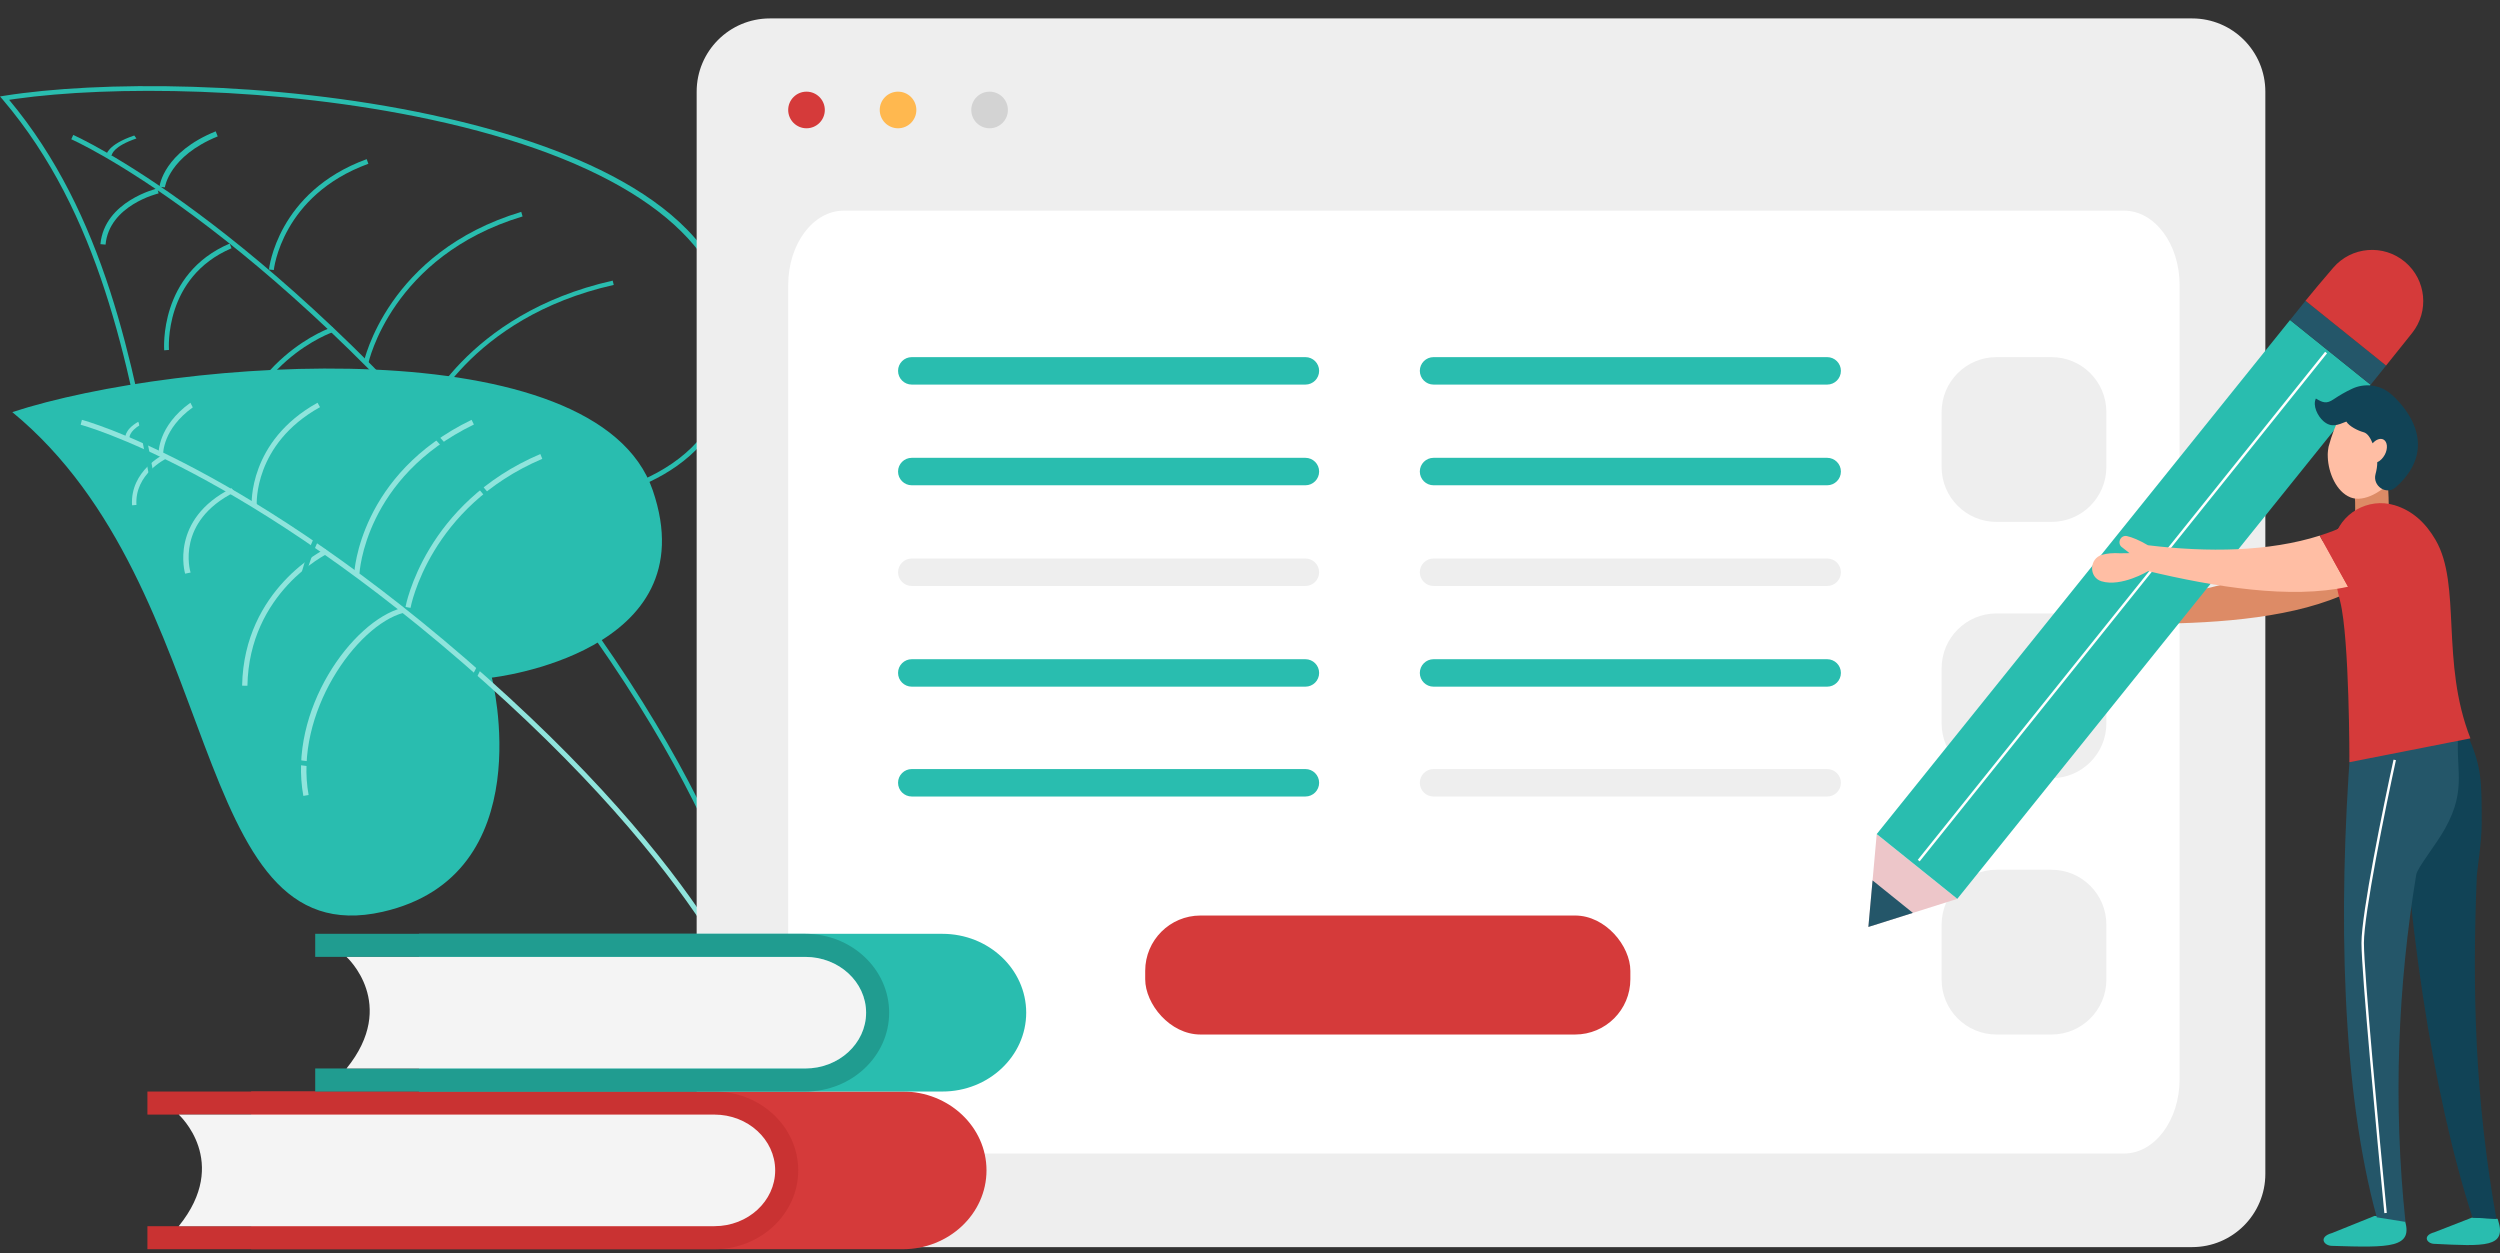 <svg width="407" height="204" viewBox="0 0 407 204" fill="none" xmlns="http://www.w3.org/2000/svg">
<rect x="0" y="0" width="407" height="204" fill="#333333" stroke="none"/>
<path fill-rule="evenodd" clip-rule="evenodd" d="M80.072 110.315C80.072 110.315 88.287 142.519 62.307 148.439C30.241 155.742 37.054 95.916 2 67.091C29.21 58.212 97.163 53.257 106.267 79.818C115.371 106.381 80.072 110.315 80.072 110.315Z" fill="#29BDAF"/>
<path fill-rule="evenodd" clip-rule="evenodd" d="M123.677 168.532C123.618 168.307 117.645 145.597 78.851 111.012C40.014 76.385 13.396 69.218 13.132 69.152L13.334 68.348C13.598 68.418 40.405 75.634 79.392 110.391C118.412 145.18 124.414 168.106 124.466 168.33L123.677 168.532Z" fill="#8FE4DC"/>
<path fill-rule="evenodd" clip-rule="evenodd" d="M49.384 129.572C46.86 115.698 57.31 101.121 65.467 98.961L65.701 99.763C58.03 101.797 47.841 116.2 50.243 129.428L49.384 129.572Z" fill="#8FE4DC"/>
<path fill-rule="evenodd" clip-rule="evenodd" d="M58.523 93.394L57.667 93.36C57.674 93.201 58.496 77.2 76.773 68.348L77.15 69.112C59.349 77.733 58.53 93.238 58.523 93.394Z" fill="#8FE4DC"/>
<path fill-rule="evenodd" clip-rule="evenodd" d="M30.138 93.394C30.112 93.308 27.552 84.569 37.701 79.48L38.182 80.119C28.621 84.914 30.924 92.876 31.027 93.212L30.138 93.394Z" fill="#8FE4DC"/>
<path fill-rule="evenodd" clip-rule="evenodd" d="M25.819 73.914C25.812 73.73 25.687 69.388 30.995 65.566L31.384 66.32C26.485 69.848 26.563 73.836 26.566 73.872L25.819 73.914Z" fill="#8FE4DC"/>
<path fill-rule="evenodd" clip-rule="evenodd" d="M66.833 98.96L66.017 98.811C66.047 98.64 69.144 81.948 87.966 73.914L88.284 74.698C69.897 82.547 66.863 98.793 66.833 98.96Z" fill="#8FE4DC"/>
<path fill-rule="evenodd" clip-rule="evenodd" d="M40.28 111.641L39.417 111.628C39.704 95.877 52.817 89.445 52.948 89.378L53.334 90.128C53.206 90.188 40.556 96.414 40.28 111.641Z" fill="#8FE4DC"/>
<path fill-rule="evenodd" clip-rule="evenodd" d="M40.974 82.263C40.967 82.158 40.393 71.838 51.692 65.566L52.1 66.284C41.249 72.304 41.793 82.109 41.799 82.204L40.974 82.263Z" fill="#8FE4DC"/>
<path fill-rule="evenodd" clip-rule="evenodd" d="M21.499 82.263C21.143 76.632 26.72 73.941 26.777 73.914L27.049 74.672C26.995 74.699 21.898 77.173 22.213 82.204L21.499 82.263Z" fill="#8FE4DC"/>
<path fill-rule="evenodd" clip-rule="evenodd" d="M20.391 71.448C20.38 71.393 20.141 70.018 22.504 68.665L22.902 69.133C20.923 70.265 21.073 71.315 21.079 71.361L20.391 71.448Z" fill="#8FE4DC"/>
<path fill-rule="evenodd" clip-rule="evenodd" d="M1.487 16.251C17.099 34.955 21.617 59.065 25.608 80.359C30.317 105.492 34.036 125.34 54.648 123.994C62.488 123.488 68.772 120.494 73.385 115.118C83.755 103.027 82.23 82.683 82.214 82.477L82.18 82.036L82.618 82.056C82.825 82.068 103.654 82.986 113.599 71.81C118.157 66.686 119.773 59.774 118.402 51.269C116.097 36.952 98.948 25.656 70.107 19.462C45.025 14.075 18.009 13.934 2.543 16.097C2.181 16.148 1.832 16.2 1.487 16.251ZM57.256 124.509C56.423 124.626 55.573 124.713 54.704 124.772C33.405 126.164 29.628 106.012 24.847 80.5C20.835 59.099 16.289 34.842 0.453 16.226L0.004 15.701L0.682 15.591C15.911 13.162 44.125 13.088 70.27 18.703C90.906 23.134 116.142 32.363 119.166 51.143C120.578 59.898 118.895 67.023 114.172 72.33C104.791 82.874 86.085 82.913 83.012 82.847C83.173 85.895 83.7 104.282 73.972 115.627C69.735 120.57 64.118 123.55 57.256 124.509Z" fill="#29BDAF"/>
<path fill-rule="evenodd" clip-rule="evenodd" d="M123.453 157.739L122.676 157.805C122.654 157.535 120.025 130.304 80.981 83.218C41.906 36.087 11.903 22.803 11.605 22.674L11.918 21.97C12.22 22.101 42.393 35.457 81.582 82.728C120.808 130.037 123.431 157.47 123.453 157.739Z" fill="#29BDAF"/>
<path fill-rule="evenodd" clip-rule="evenodd" d="M48.797 101.792L48.056 101.791C47.793 85.526 60.898 70.887 69.796 69.642C69.905 69.627 70.011 69.615 70.114 69.604L70.199 70.384C70.105 70.394 70.011 70.404 69.914 70.417C61.464 71.599 48.545 86.181 48.797 101.792Z" fill="#29BDAF"/>
<path fill-rule="evenodd" clip-rule="evenodd" d="M59.947 59.22L59.193 59.063C59.23 58.883 63.06 41.064 84.858 34.49L85.077 35.235C63.74 41.669 59.981 59.043 59.947 59.22Z" fill="#29BDAF"/>
<path fill-rule="evenodd" clip-rule="evenodd" d="M27.509 56.968L26.733 57.029C26.722 56.907 25.794 44.593 37.391 39.652L37.69 40.419C26.615 45.141 27.5 56.852 27.509 56.968Z" fill="#29BDAF"/>
<path fill-rule="evenodd" clip-rule="evenodd" d="M26.841 30.505L25.967 30.404C25.988 30.174 26.68 24.803 35.115 21.38L35.444 22.206C27.535 25.418 26.849 30.453 26.841 30.505Z" fill="#29BDAF"/>
<path fill-rule="evenodd" clip-rule="evenodd" d="M69.212 68.547L68.456 68.317C68.529 68.143 75.67 51.101 99.744 45.686L99.917 46.386C76.287 51.701 69.276 68.377 69.212 68.547Z" fill="#29BDAF"/>
<path fill-rule="evenodd" clip-rule="evenodd" d="M37.006 76.885L36.281 76.734C39.171 58.227 53.978 53.288 54.129 53.245L54.351 54.01C54.204 54.056 39.82 58.87 37.006 76.885Z" fill="#29BDAF"/>
<path fill-rule="evenodd" clip-rule="evenodd" d="M44.577 43.958L43.788 43.877C43.799 43.752 45.138 31.226 59.697 25.909L59.972 26.662C45.875 31.808 44.588 43.836 44.577 43.958Z" fill="#29BDAF"/>
<path fill-rule="evenodd" clip-rule="evenodd" d="M17.184 39.823L16.348 39.749C17.005 32.732 25.544 30.697 25.628 30.675L25.817 31.486C25.734 31.504 17.783 33.408 17.184 39.823Z" fill="#29BDAF"/>
<path fill-rule="evenodd" clip-rule="evenodd" d="M18.204 25.225L17.28 25.274C17.289 25.203 17.498 23.535 21.858 22.058L22.211 22.544C18.424 23.825 18.211 25.17 18.204 25.225Z" fill="#29BDAF"/>
<path d="M356.876 203.029H125.338C118.754 203.029 113.416 197.691 113.416 191.107V14.922C113.416 8.338 118.754 3 125.338 3H356.876C363.46 3 368.798 8.338 368.798 14.922V191.107C368.798 197.691 363.46 203.029 356.876 203.029Z" fill="#EEEEEE"/>
<path d="M345.795 187.794H137.364C132.368 187.794 128.319 182.367 128.319 175.672V46.418C128.319 39.722 132.368 34.296 137.364 34.296H345.795C350.791 34.296 354.84 39.722 354.84 46.418V175.672C354.84 182.367 350.791 187.794 345.795 187.794Z" fill="white"/>
<path d="M212.52 58.14H148.438C147.204 58.14 146.203 59.141 146.203 60.376C146.203 61.61 147.204 62.611 148.438 62.611H212.52C213.754 62.611 214.755 61.61 214.755 60.376C214.755 59.141 213.754 58.14 212.52 58.14Z" fill="#29BDAF"/>
<path d="M212.519 74.533H148.438C147.203 74.533 146.202 75.534 146.202 76.769C146.202 78.003 147.203 79.004 148.438 79.004H212.519C213.754 79.004 214.755 78.003 214.755 76.769C214.755 75.534 213.754 74.533 212.519 74.533Z" fill="#29BDAF"/>
<path d="M212.519 107.319H148.438C147.203 107.319 146.202 108.32 146.202 109.555C146.202 110.789 147.203 111.79 148.438 111.79H212.519C213.754 111.79 214.755 110.789 214.755 109.555C214.755 108.32 213.754 107.319 212.519 107.319Z" fill="#29BDAF"/>
<path d="M212.519 125.202H148.438C147.203 125.202 146.202 126.203 146.202 127.438C146.202 128.672 147.203 129.673 148.438 129.673H212.519C213.754 129.673 214.755 128.672 214.755 127.438C214.755 126.203 213.754 125.202 212.519 125.202Z" fill="#29BDAF"/>
<path d="M212.519 90.926H148.438C147.203 90.926 146.202 91.927 146.202 93.162C146.202 94.396 147.203 95.397 148.438 95.397H212.519C213.754 95.397 214.755 94.396 214.755 93.162C214.755 91.927 213.754 90.926 212.519 90.926Z" fill="#EEEEEE"/>
<path d="M297.465 58.14H233.383C232.149 58.14 231.148 59.141 231.148 60.376C231.148 61.61 232.149 62.611 233.383 62.611H297.465C298.7 62.611 299.701 61.61 299.701 60.376C299.701 59.141 298.7 58.14 297.465 58.14Z" fill="#29BDAF"/>
<path d="M297.465 74.533H233.383C232.148 74.533 231.147 75.534 231.147 76.769C231.147 78.003 232.148 79.004 233.383 79.004H297.465C298.699 79.004 299.7 78.003 299.7 76.769C299.7 75.534 298.699 74.533 297.465 74.533Z" fill="#29BDAF"/>
<path d="M297.465 107.319H233.383C232.148 107.319 231.147 108.32 231.147 109.555C231.147 110.789 232.148 111.79 233.383 111.79H297.465C298.699 111.79 299.7 110.789 299.7 109.555C299.7 108.32 298.699 107.319 297.465 107.319Z" fill="#29BDAF"/>
<path d="M297.465 125.202H233.383C232.148 125.202 231.147 126.203 231.147 127.438C231.147 128.672 232.148 129.673 233.383 129.673H297.465C298.699 129.673 299.7 128.672 299.7 127.438C299.7 126.203 298.699 125.202 297.465 125.202Z" fill="#EEEEEE"/>
<path d="M297.465 90.926H233.383C232.148 90.926 231.147 91.927 231.147 93.162C231.147 94.396 232.148 95.397 233.383 95.397H297.465C298.699 95.397 299.7 94.396 299.7 93.162C299.7 91.927 298.699 90.926 297.465 90.926Z" fill="#EEEEEE"/>
<path d="M333.981 84.965H325.03C320.094 84.965 316.093 80.964 316.093 76.028V67.078C316.093 62.141 320.094 58.14 325.03 58.14H333.981C338.917 58.14 342.918 62.141 342.918 67.078V76.028C342.918 80.964 338.916 84.965 333.981 84.965Z" fill="#EEEEEE"/>
<path d="M333.981 126.693H325.03C320.094 126.693 316.093 122.692 316.093 117.755V108.805C316.093 103.869 320.094 99.868 325.03 99.868H333.981C338.917 99.868 342.918 103.869 342.918 108.805V117.755C342.918 122.692 338.916 126.693 333.981 126.693Z" fill="#EEEEEE"/>
<path d="M333.981 168.42H325.03C320.094 168.42 316.093 164.419 316.093 159.483V150.533C316.093 145.596 320.094 141.595 325.03 141.595H333.981C338.917 141.595 342.918 145.596 342.918 150.533V159.483C342.918 164.419 338.916 168.42 333.981 168.42Z" fill="#EEEEEE"/>
<rect x="186.439" y="149.047" width="78.984" height="19.373" rx="9" fill="#D53A3A"/>
<circle cx="131.299" cy="17.903" r="2.981" fill="#D53A3A"/>
<circle cx="146.202" cy="17.903" r="2.981" fill="#FFB84F"/>
<circle cx="161.105" cy="17.903" r="2.981" fill="#D3D3D3"/>
<path d="M382.649 96.286L376.191 89.304C368.783 93.814 359.168 96.297 349.414 97.464L349.615 98.263L349.414 97.469C347.836 96.994 346.654 96.824 345.768 96.828C344.606 96.834 344.365 98.473 345.472 98.828L346.791 99.428L345.306 99.812C344.123 100.02 343.219 100.358 342.53 100.743C340.609 101.813 341.247 104.834 343.443 104.962C346.8 105.157 350.445 101.547 350.445 101.547V101.546C361.483 101.478 374.068 100.514 382.649 96.286Z" fill="#DD8B66"/>
<path d="M391.38 86.233C391.43 87.067 391.243 87.936 390.785 88.748C389.915 90.277 388.82 91.674 387.57 92.885C386.31 94.106 384.873 95.141 383.31 95.958C383.09 96.074 382.869 96.18 382.648 96.286L376.19 89.305C378.932 87.644 381.369 85.702 383.404 83.442C384.393 82.34 385.847 81.779 387.313 81.939C389.653 82.204 391.254 84.112 391.38 86.233Z" fill="url(#paint0_linear)"/>
<path d="M304.171 150.907L311.415 148.619L318.648 146.332L305.53 135.786L304.855 143.333L304.171 150.907Z" fill="#EDC6C9"/>
<path d="M304.171 150.907L311.415 148.619C309.393 146.983 306.809 144.904 304.855 143.333L304.171 150.907Z" fill="#245669"/>
<path d="M305.53 135.786L318.648 146.332L385.938 62.64L372.821 52.094L305.53 135.786Z" fill="#29BDAF"/>
<path d="M372.824 52.095L385.94 62.642L388.456 59.513L375.339 48.967L372.824 52.095Z" fill="#245669"/>
<path d="M375.335 48.965L388.452 59.513L388.577 59.358C389.228 58.548 390.923 56.428 392.683 54.226C395.507 50.691 394.996 45.547 391.531 42.638C388.035 39.702 382.825 40.12 379.851 43.584C378.211 45.494 376.555 47.449 375.46 48.812L375.335 48.965Z" fill="#D53A3A"/>
<path d="M378.685 57.395L312.368 140.105" stroke="white" stroke-width="0.4"/>
<path d="M388.395 74.936C388.395 74.936 389.021 79.936 388.87 84.176C388.799 86.172 383.428 87.664 383.233 87.554C383.003 87.423 382.851 87.156 382.918 86.851C383.365 84.827 383.878 81.189 382.738 78.153L388.395 74.936Z" fill="#DD8B66"/>
<path d="M391.399 73.054C391.377 69.642 389.731 65.498 387.39 64.786C384.327 63.854 381.276 64.758 379.087 72.738C379.087 72.738 379.042 72.957 379.001 73.315C379.001 73.315 378.985 73.485 378.963 73.743C378.939 74.029 378.964 74.102 378.964 74.304C378.964 74.304 378.963 74.265 378.963 74.433C379.063 76.991 380.356 80.05 382.647 80.972C384.864 81.864 388.074 79.957 389.893 77.614C390.971 77.541 391.756 72.933 391.399 73.054Z" fill="#FFBEA4"/>
<path d="M406.695 198.672C408.117 203.107 404.551 202.91 396.23 202.494C395.074 202.429 394.321 201.144 396.312 200.615L402.437 198.226C402.437 198.226 406 198.353 406.605 198.42L406.695 198.672Z" fill="#29BDAF"/>
<path d="M390.607 119.773L401.784 119.773C404.033 124.989 404.019 127.054 404.019 134.144C404.019 137.125 403.267 141.626 403.22 142.771C402.461 161.131 402.934 179.077 406.416 198.444L402.529 198.226C395.995 178.113 391.439 147.957 390.607 119.773Z" fill="#114356"/>
<path d="M391.401 198.363C393.106 203.254 389.055 203.11 379.603 202.826C378.29 202.778 377.409 201.367 379.657 200.738L386.559 197.957C386.559 197.957 390.605 198.023 391.293 198.085L391.401 198.363Z" fill="#29BDAF"/>
<path d="M382.708 121.021L400.294 118.496C399.548 125.202 401.784 128.183 398.058 134.889C396.611 137.495 393.548 141.266 393.363 142.387C390.406 160.346 389.55 179.396 391.611 198.925L386.935 198.18C381.267 177.503 380.586 148.863 382.708 121.021Z" fill="#245669"/>
<path d="M382.487 124.082L402.189 120.206C397.287 107.77 400.765 95.237 396.519 87.914C394.903 85.128 392.75 83.129 389.832 82.246C385.544 80.949 380.934 83.567 379.966 87.941C379.375 90.611 380.022 94.072 380.986 97.932C382.506 104.016 382.487 124.082 382.487 124.082Z" fill="#D53A3A"/>
<path d="M378.244 68.556C379.55 69.687 380.594 69.184 381.987 68.633C382.461 69.427 383.912 70.132 384.792 70.365C385.43 70.529 385.914 71.312 386.262 72.173C386.803 71.554 387.51 71.284 388.022 71.554C388.68 71.903 388.786 73.015 388.245 74.03C387.926 74.621 387.471 75.056 387.017 75.249C387.026 75.839 386.92 76.506 386.736 77.183C386.223 79.099 388.477 80.656 389.986 79.359C389.996 79.35 390.005 79.34 390.024 79.331C397.907 72.309 390.711 65.268 388.951 63.913C387.268 62.617 384.888 62.366 382.954 63.275C381.9 63.758 380.856 64.368 379.907 65.006C378.776 65.77 378.186 65.587 377.025 64.88C376.465 66.06 377.335 67.763 378.244 68.556Z" fill="#114356"/>
<path d="M377.647 87.201C369.38 89.822 359.451 89.95 349.698 88.767L349.697 88.772C348.277 87.936 347.169 87.49 346.308 87.284C345.178 87.013 344.554 88.549 345.545 89.156L346.684 90.052L345.151 90.072C343.952 89.994 342.994 90.108 342.234 90.317C340.113 90.901 340.015 93.987 342.118 94.632C345.333 95.619 349.731 92.978 349.731 92.978V92.977C360.469 95.534 372.923 97.586 382.262 95.517L377.647 87.201Z" fill="#FFBEA4"/>
<path d="M393.131 87.826C392.981 88.647 392.594 89.446 391.956 90.127C390.748 91.405 389.352 92.503 387.85 93.382C386.336 94.269 384.695 94.934 382.982 95.355C382.741 95.416 382.501 95.466 382.261 95.517L377.646 87.201C380.704 86.239 383.532 84.931 386.045 83.22C387.267 82.384 388.813 82.184 390.2 82.689C392.411 83.501 393.512 85.736 393.131 87.826Z" fill="#D53A3A"/>
<path d="M389.862 123.712C388.123 131.66 384.646 148.749 384.646 153.518C384.646 158.286 387.129 184.813 388.371 197.481" stroke="white" stroke-width="0.4"/>
<path d="M146.961 203.372H40.889V199.621V181.456V177.7H146.961C154.484 177.7 160.602 183.457 160.602 190.536C160.602 197.613 154.484 203.372 146.961 203.372Z" fill="#D53A3A"/>
<path d="M116.31 203.372H24V199.62H116.31C121.763 199.62 126.197 195.543 126.197 190.536C126.197 185.529 121.763 181.456 116.31 181.456H24V177.7H116.31C123.833 177.7 129.951 183.457 129.951 190.536C129.951 197.613 123.833 203.372 116.31 203.372Z" fill="#C93232"/>
<path d="M116.311 199.621C121.763 199.621 126.198 195.543 126.198 190.536C126.198 185.529 121.764 181.457 116.311 181.457H29.096C29.096 181.457 37.605 189.126 29.096 199.621H116.311V199.621Z" fill="#F4F4F4"/>
<path d="M153.426 177.7H68.205V173.948V155.783V152.027H153.426C160.949 152.027 167.066 157.784 167.066 164.863C167.066 171.941 160.949 177.7 153.426 177.7Z" fill="#29BDAF"/>
<path d="M131.116 177.7H51.315V173.948H131.115C136.567 173.948 141.002 169.87 141.002 164.863C141.002 159.856 136.568 155.783 131.115 155.783H51.315V152.027H131.115C138.638 152.027 144.755 157.784 144.755 164.863C144.756 171.941 138.638 177.7 131.116 177.7Z" fill="#209C90"/>
<path d="M131.115 173.948C136.567 173.948 141.001 169.871 141.001 164.864C141.001 159.857 136.567 155.784 131.115 155.784H56.41C56.41 155.784 64.918 163.454 56.41 173.949H131.115V173.948Z" fill="#F4F4F4"/>
<defs>
<linearGradient id="paint0_linear" x1="376.19" y1="89.099" x2="391.387" y2="89.099" gradientUnits="userSpaceOnUse">
<stop offset="0.023" stop-color="#DB4D61"/>
<stop offset="0.294" stop-color="#DE5D6F"/>
<stop offset="0.701" stop-color="#E26E7E"/>
<stop offset="1" stop-color="#E37483"/>
</linearGradient>
</defs>
</svg>

